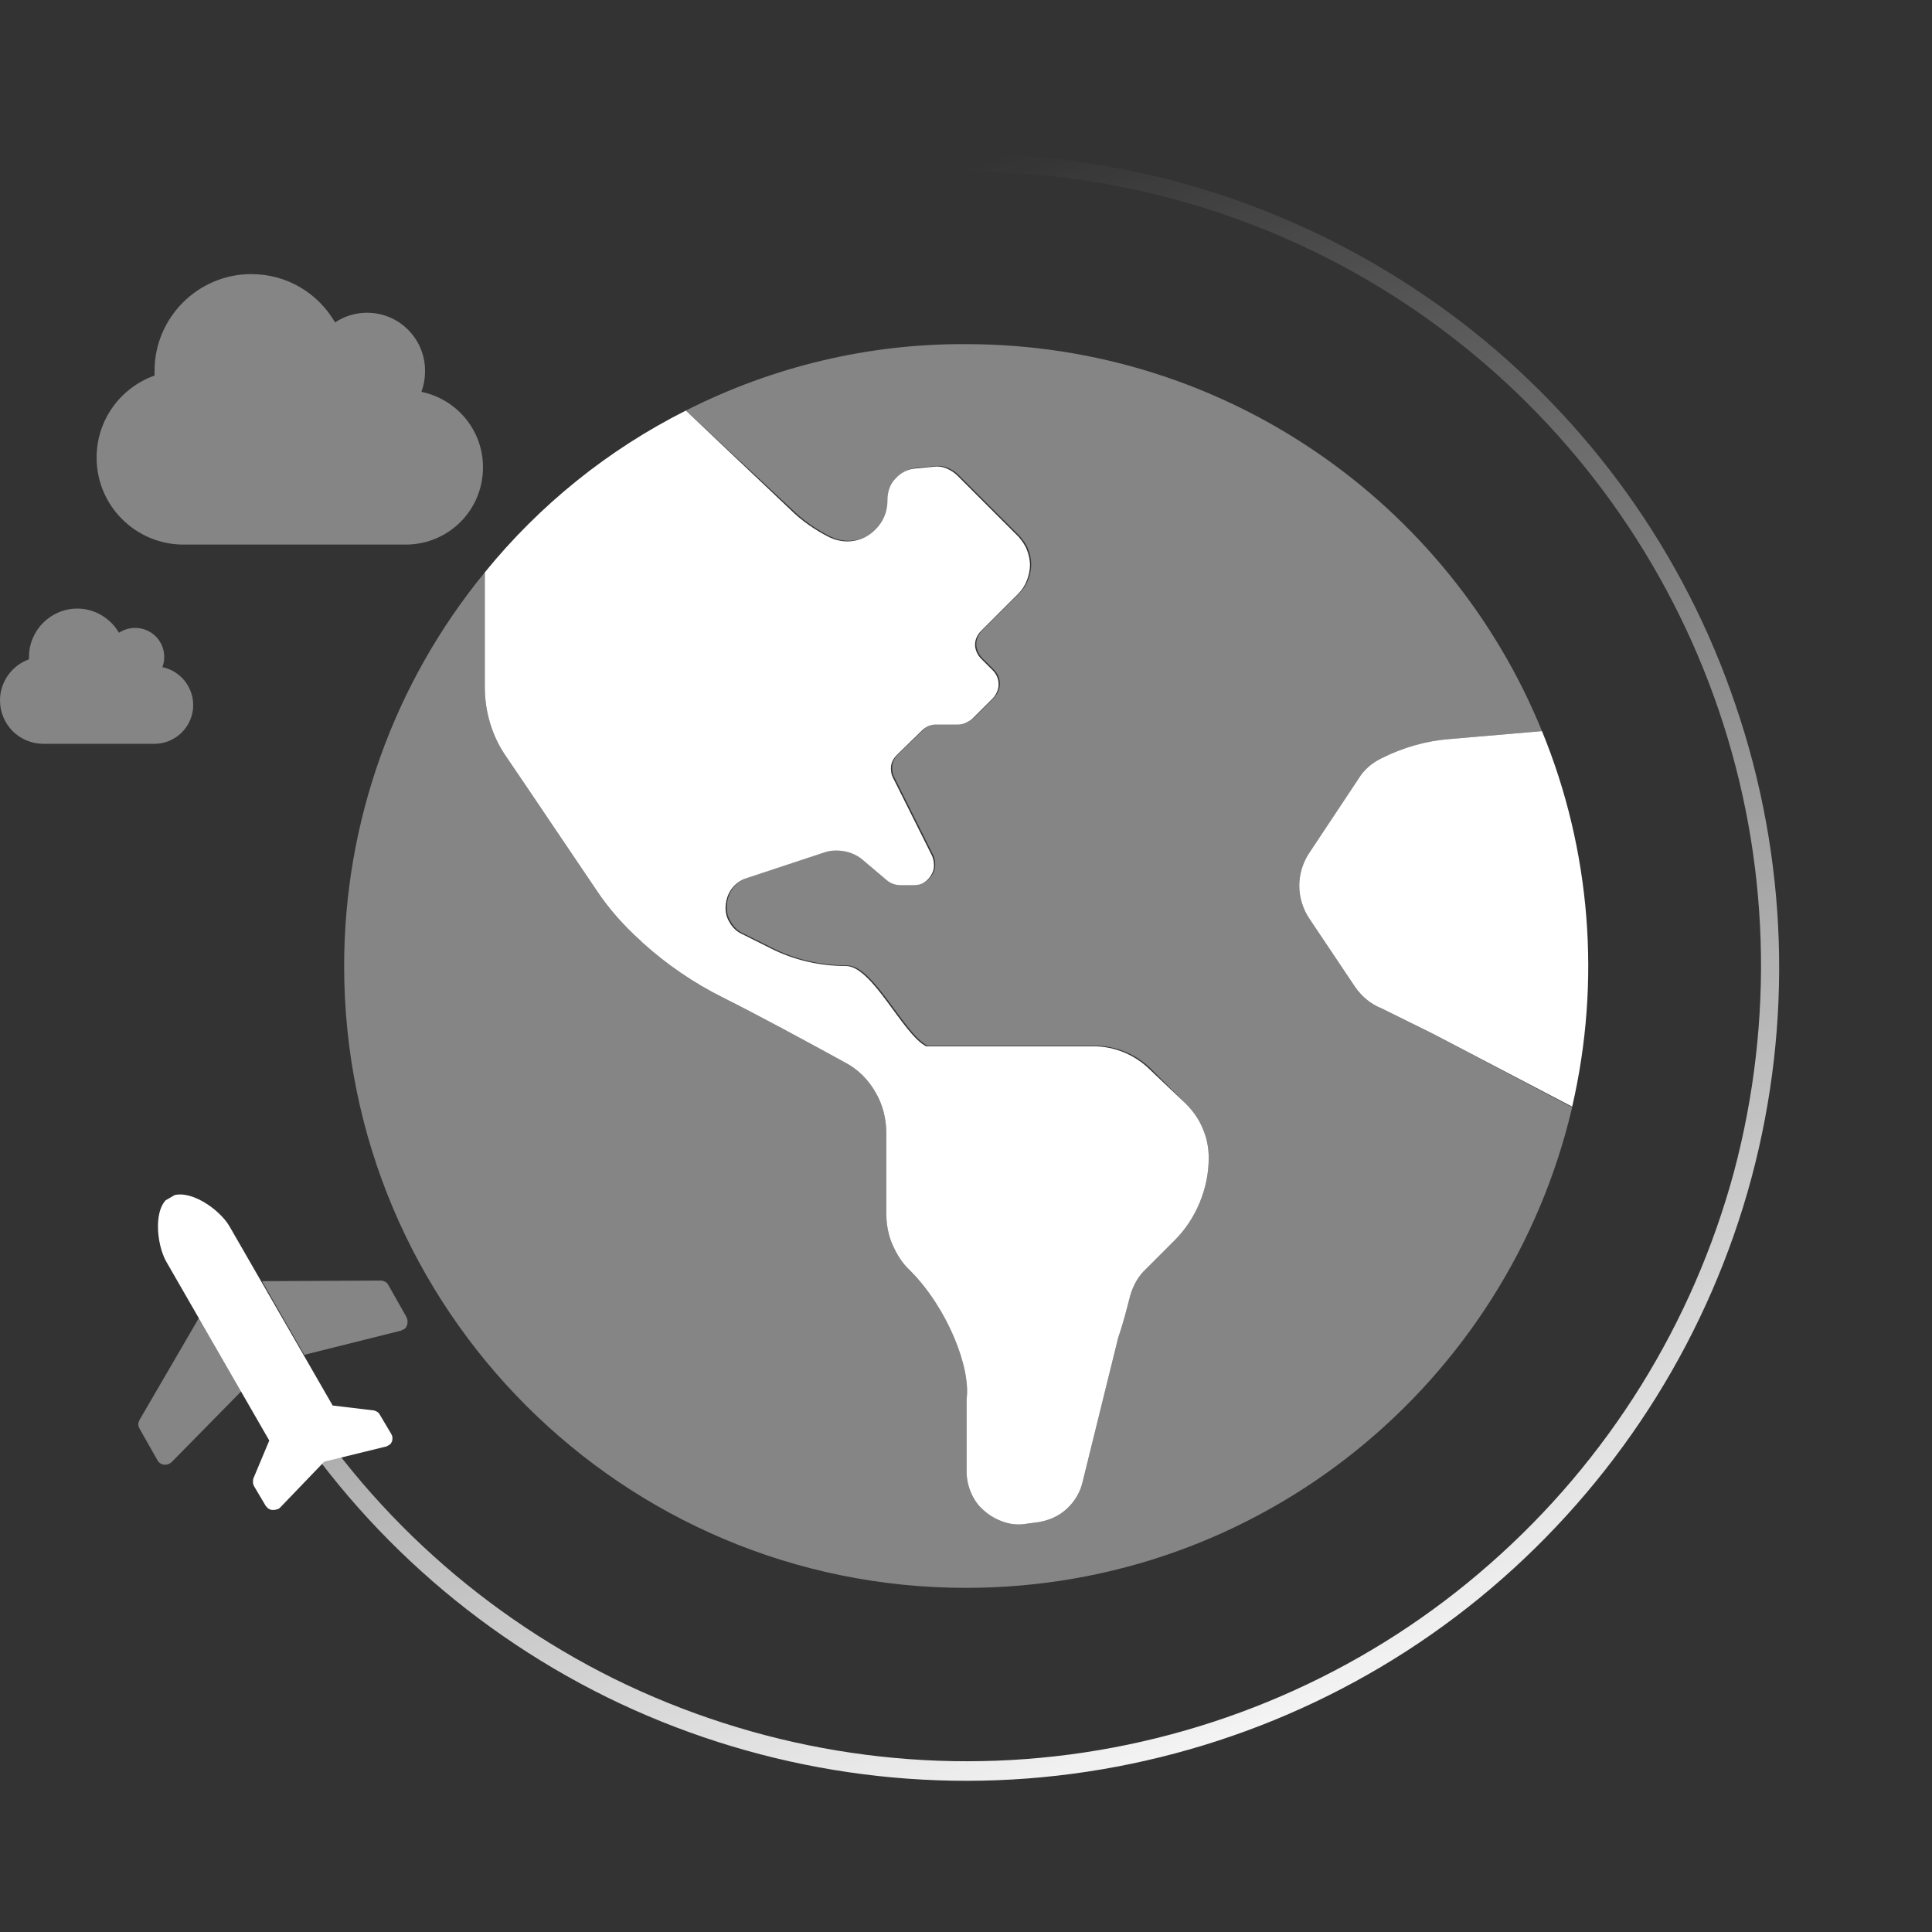 <?xml version="1.0" encoding="utf-8"?>
<!-- Generator: Adobe Illustrator 28.0.0, SVG Export Plug-In . SVG Version: 6.00 Build 0)  -->
<svg version="1.1" id="Layer_1" xmlns="http://www.w3.org/2000/svg" xmlns:xlink="http://www.w3.org/1999/xlink" x="0px" y="0px"
	 viewBox="0 0 320 320" style="enable-background:new 0 0 320 320;" xml:space="preserve">
<rect x="0" y="0" width="320" height="320" fill="#333333" stroke="none"/>
<style type="text/css">
	.st0{opacity:0.4;}
	.st1{fill:#FFFFFF;}
	.st2{fill-rule:evenodd;clip-rule:evenodd;fill:url(#SVGID_1_);}
	.st3{clip-path:url(#SVGID_00000097465173289574482530000004238114276037138346_);}
	.st4{opacity:0.4;fill:#FFFFFF;enable-background:new    ;}
</style>
<g class="st0">
	<path class="st1" d="M69.8,64.9c0.4-1.1,0.6-2.2,0.6-3.5c0-5.3-4.3-9.6-9.6-9.6c-2,0-3.8,0.6-5.3,1.6c-2.8-4.8-7.9-8-13.9-8
		c-8.8,0-16,7.2-16,16c0,0.3,0,0.5,0,0.8c-5.6,2-9.6,7.3-9.6,13.6c0,8,6.5,14.4,14.4,14.4h36.8c7.1,0,12.8-5.7,12.8-12.8
		C80,71.2,75.6,66.1,69.8,64.9z"/>
</g>
<g class="st0">
	<path class="st1" d="M26.9,110.5c0.2-0.5,0.3-1.1,0.3-1.7c0-2.7-2.2-4.8-4.8-4.8c-1,0-1.9,0.3-2.7,0.8c-1.4-2.4-4-4-6.9-4
		c-4.4,0-8,3.6-8,8c0,0.1,0,0.3,0,0.4C2,110.2,0,112.9,0,116c0,4,3.2,7.2,7.2,7.2h18.4c3.5,0,6.4-2.9,6.4-6.4
		C32,113.7,29.8,111.1,26.9,110.5z"/>
</g>
<linearGradient id="SVGID_1_" gradientUnits="userSpaceOnUse" x1="-802.941" y1="705.53" x2="-802.59" y2="707.567" gradientTransform="matrix(-115.341 66.592 66.592 115.341 -139477.234 -27865.84)">
	<stop  offset="0" style="stop-color:#FFFFFF;stop-opacity:0"/>
	<stop  offset="0.116" style="stop-color:#FFFFFF;stop-opacity:0.116"/>
	<stop  offset="1" style="stop-color:#FFFFFF"/>
</linearGradient>
<path class="st2" d="M46,225.8c13,22.6,32.4,40.7,55.8,52.3c23.4,11.5,49.6,15.9,75.4,12.5c25.8-3.4,50.1-14.4,69.6-31.6
	c19.6-17.2,33.6-39.8,40.4-64.9c6.7-25.2,5.9-51.7-2.5-76.4c-8.4-24.7-23.9-46.3-44.5-62.1c-20.7-15.9-45.6-25.2-71.6-26.9
	c-26-1.7-51.9,4.3-74.5,17.4c-0.7,0.4-1.6,0.2-2-0.5c-0.4-0.7-0.2-1.6,0.5-2c23.1-13.3,49.6-19.5,76.2-17.8s52,11.3,73.2,27.5
	c21.1,16.2,37,38.3,45.5,63.6c8.6,25.2,9.5,52.4,2.6,78.2c-6.9,25.7-21.3,48.8-41.3,66.4c-20,17.6-44.8,28.8-71.2,32.3
	c-26.4,3.5-53.3-1-77.1-12.7c-23.9-11.8-43.8-30.4-57.1-53.5c-0.4-0.7-0.2-1.6,0.5-2C44.6,224.9,45.5,225.1,46,225.8z"/>
<g>
	<defs>
		
			<rect id="SVGID_00000021120976580449464310000004088071501295424173_" x="14.9" y="194.7" transform="matrix(0.866 -0.5 0.5 0.866 -105.186 50.56)" width="53.6" height="53.6"/>
	</defs>
	<clipPath id="SVGID_00000025402966937363792110000009339866085177545646_">
		<use xlink:href="#SVGID_00000021120976580449464310000004088071501295424173_"  style="overflow:visible;"/>
	</clipPath>
	<g style="clip-path:url(#SVGID_00000025402966937363792110000009339866085177545646_);">
		<path class="st4" d="M40,230.4l-7-12.2l-9.9,17c-0.1,0.2-0.2,0.5-0.2,0.7c0,0.3,0.1,0.5,0.2,0.7l3,5.3c0.1,0.2,0.3,0.4,0.5,0.5
			c0.2,0.1,0.4,0.2,0.6,0.2s0.5,0,0.7-0.1c0.2-0.1,0.4-0.2,0.6-0.4L40,230.4z M66.4,220.4c0.2-0.1,0.4-0.2,0.6-0.3
			c0.2-0.1,0.3-0.3,0.4-0.6c0.1-0.2,0.1-0.4,0.1-0.7c0-0.2-0.1-0.5-0.2-0.7l-3-5.3c-0.1-0.2-0.3-0.4-0.5-0.5
			c-0.2-0.1-0.5-0.2-0.7-0.2l-19.7,0.1l7,12.2L66.4,220.4z"/>
		<path class="st1" d="M38,203.1l17.1,29.7l6.7,0.8c0.2,0,0.4,0.1,0.6,0.2c0.2,0.1,0.4,0.3,0.5,0.5l1.9,3.2c0.1,0.2,0.2,0.4,0.2,0.6
			c0,0.2,0,0.5-0.1,0.7c-0.1,0.2-0.2,0.4-0.4,0.5c-0.2,0.2-0.4,0.3-0.6,0.3l-10.2,2.5l-7.3,7.6c-0.2,0.2-0.4,0.3-0.6,0.3
			c-0.2,0.1-0.4,0.1-0.7,0.1c-0.2,0-0.4-0.1-0.6-0.2c-0.2-0.1-0.3-0.3-0.5-0.5l-1.9-3.2c-0.1-0.2-0.2-0.4-0.2-0.7
			c0-0.2,0-0.5,0.1-0.7l2.6-6.2l-17.1-29.7c-1.6-2.9-2.2-9.1,0.7-10.7C31.2,196.7,36.3,200.2,38,203.1z"/>
	</g>
</g>
<path class="st4" d="M260.4,183.4C249.7,229.1,208.9,263,160,263c-56.9,0-103-46.1-103-103c0-23.8,8.2-46.8,23.3-65.2v19
	c0,4.1,1.2,8.2,3.6,11.6c4.9,7.2,11.8,17.5,14.8,21.9c2.1,3.2,4.7,6.1,7.5,8.6l0.3,0.3c4,3.6,8.4,6.6,13.2,9
	c5.8,2.9,14.3,7.5,20.3,10.8c2.1,1.1,3.8,2.8,5,4.9c1.2,2,1.8,4.4,1.8,6.8V201c0,1.7,0.3,3.5,1,5.1c0.7,1.6,1.6,3.1,2.9,4.3
	c6.2,6.2,10.1,16.1,9.4,21.3v12.1c0,1.2,0.3,2.5,0.8,3.6c0.5,1.1,1.2,2.1,2.2,2.9c0.9,0.8,2,1.4,3.2,1.8c1.2,0.4,2.4,0.5,3.6,0.3
	c0.7-0.1,1.5-0.2,2.2-0.3c1.7-0.3,3.3-1,4.6-2.2c1.3-1.2,2.2-2.7,2.6-4.4l5.9-23.9c0.8-2.3,1.4-4.7,2-7c0.5-1.7,1.3-3.2,2.6-4.4
	c1.4-1.4,3.1-3.1,4.7-4.7c1.8-1.8,3.2-3.9,4.2-6.3c1-2.4,1.5-4.9,1.5-7.4c0-1.7-0.3-3.3-1-4.9c-0.6-1.5-1.6-2.9-2.8-4.1l-5.7-5.7
	c-2.5-2.5-5.9-3.9-9.4-3.9h-27.7c-3.9-2-8.9-13.3-13.3-13.3c-4.4,0-8.7-1-12.6-3l-4.6-2.3c-0.9-0.4-1.6-1.1-2.1-2
	c-0.5-0.8-0.7-1.8-0.6-2.8c0.1-1,0.4-1.9,1-2.7c0.6-0.8,1.4-1.4,2.3-1.7l13-4.3c1.1-0.4,2.3-0.4,3.4-0.2c1.1,0.2,2.2,0.7,3.1,1.5
	l3.9,3.3c0.6,0.5,1.4,0.8,2.2,0.8h2.3c0.6,0,1.1-0.1,1.6-0.4c0.5-0.3,0.9-0.7,1.2-1.2c0.3-0.5,0.5-1,0.5-1.6c0-0.6-0.1-1.1-0.3-1.6
	l-6.5-13c-0.3-0.6-0.4-1.3-0.3-2c0.1-0.7,0.5-1.3,1-1.8l4.1-4c0.6-0.6,1.4-1,2.3-1h3.7c0.4,0,0.9-0.1,1.3-0.3
	c0.4-0.2,0.8-0.4,1.1-0.7l3.3-3.3c0.6-0.6,1-1.5,1-2.3c0-0.9-0.3-1.7-1-2.4l-1.9-1.9c-0.6-0.6-1-1.5-1-2.3c0-0.9,0.4-1.7,1-2.3
	l4.3-4.3l1.9-1.9c0.6-0.6,1.1-1.4,1.4-2.2s0.5-1.7,0.5-2.5c0-0.9-0.2-1.7-0.5-2.5c-0.3-0.8-0.8-1.5-1.4-2.2l-10.1-10.1
	c-0.5-0.5-1.1-0.9-1.8-1.2c-0.7-0.3-1.4-0.4-2.1-0.3c-1.1,0.1-2.1,0.2-3.1,0.3c-1.3,0.1-2.4,0.7-3.3,1.7c-0.9,0.9-1.3,2.2-1.3,3.5
	c0,1.5-0.4,2.9-1.3,4.1c-0.9,1.2-2.1,2.1-3.5,2.5c-1.6,0.5-3.3,0.3-4.8-0.4c-2.4-1.2-4.7-2.8-6.6-4.7L113.6,68
	c14.4-7.3,30.3-11.1,46.4-11c43.1,0,80.1,26.5,95.4,64.1l-15.2,1.3c-4,0.3-7.8,1.4-11.4,3.2c-1.6,0.8-2.9,1.9-3.8,3.4l-8.1,12.2
	c-1.1,1.6-1.7,3.6-1.7,5.5s0.6,3.9,1.7,5.5l7.5,11.2c1.1,1.6,2.6,2.9,4.4,3.6l8.5,4.2L260.4,183.4z"/>
<path class="st1" d="M190.5,177.2c-2.5-2.5-5.9-3.9-9.4-3.9h-27.7c-3.9-2-8.9-13.3-13.3-13.3c-4.4,0-8.7-1-12.6-3l-4.6-2.3
	c-0.9-0.4-1.6-1.1-2.1-2c-0.5-0.8-0.7-1.8-0.6-2.8c0.1-1,0.4-1.9,1-2.7c0.6-0.8,1.4-1.4,2.3-1.7l13-4.3c1.1-0.4,2.3-0.4,3.4-0.2
	c1.1,0.2,2.2,0.7,3.1,1.5l3.9,3.3c0.6,0.5,1.4,0.8,2.2,0.8h2.3c0.6,0,1.1-0.1,1.6-0.4c0.5-0.3,0.9-0.7,1.2-1.2
	c0.3-0.5,0.5-1,0.5-1.6c0-0.6-0.1-1.1-0.3-1.6l-6.5-13c-0.3-0.6-0.4-1.3-0.3-2c0.1-0.7,0.5-1.3,1-1.8l4.1-4c0.6-0.6,1.4-1,2.3-1h3.7
	c0.4,0,0.9-0.1,1.3-0.3c0.4-0.2,0.8-0.4,1.1-0.7l3.3-3.3c0.6-0.6,1-1.5,1-2.3c0-0.9-0.3-1.7-1-2.4l-1.9-1.9c-0.6-0.6-1-1.5-1-2.3
	c0-0.9,0.4-1.7,1-2.3l4.3-4.3l1.9-1.9c0.6-0.6,1.1-1.4,1.4-2.2s0.5-1.7,0.5-2.5c0-0.9-0.2-1.7-0.5-2.5c-0.3-0.8-0.8-1.5-1.4-2.2
	l-10.1-10.1c-0.5-0.5-1.1-0.9-1.8-1.2c-0.7-0.3-1.4-0.4-2.1-0.3c-1.1,0.1-2.1,0.2-3.1,0.3c-1.3,0.1-2.4,0.7-3.3,1.7
	c-0.9,0.9-1.3,2.2-1.3,3.5c0,1.5-0.4,2.9-1.3,4.1c-0.9,1.2-2.1,2.1-3.5,2.5c-1.6,0.5-3.3,0.3-4.8-0.4c-2.4-1.2-4.7-2.8-6.6-4.7
	L113.6,68c-12.9,6.5-24.2,15.6-33.3,26.8v19c0,4.1,1.2,8.2,3.6,11.6c4.9,7.2,11.8,17.5,14.8,21.9c2.1,3.2,4.7,6.1,7.5,8.6l0.3,0.3
	c4,3.6,8.4,6.6,13.2,9c5.8,2.9,14.3,7.5,20.3,10.8c2.1,1.1,3.8,2.8,5,4.9c1.2,2,1.8,4.4,1.8,6.8V201c0,1.7,0.3,3.5,1,5.1
	c0.7,1.6,1.6,3.1,2.9,4.3c6.2,6.2,10.1,16.1,9.4,21.3v12.1c0,1.2,0.3,2.5,0.8,3.6c0.5,1.1,1.2,2.1,2.2,2.9c0.9,0.8,2,1.4,3.2,1.8
	c1.2,0.4,2.4,0.5,3.6,0.3c0.7-0.1,1.5-0.2,2.2-0.3c1.7-0.3,3.3-1,4.6-2.2c1.3-1.2,2.2-2.7,2.6-4.4l5.9-23.9c0.8-2.3,1.4-4.7,2-7
	c0.5-1.7,1.3-3.2,2.6-4.4c1.4-1.4,3.1-3.1,4.7-4.7c1.8-1.8,3.2-3.9,4.2-6.3c1-2.4,1.5-4.9,1.5-7.4c0-1.7-0.3-3.3-1-4.9
	c-0.6-1.5-1.6-2.9-2.8-4.1L190.5,177.2z M255.4,121.1l-15.2,1.3c-4,0.3-7.8,1.4-11.4,3.2c-1.6,0.8-2.9,1.9-3.8,3.4l-8.1,12.2
	c-1.1,1.6-1.7,3.6-1.7,5.5s0.6,3.9,1.7,5.5l7.5,11.2c1.1,1.6,2.6,2.9,4.4,3.6l8.5,4.2l23.1,12.1
	C265.2,162.6,263.5,140.8,255.4,121.1L255.4,121.1z"/>
</svg>
